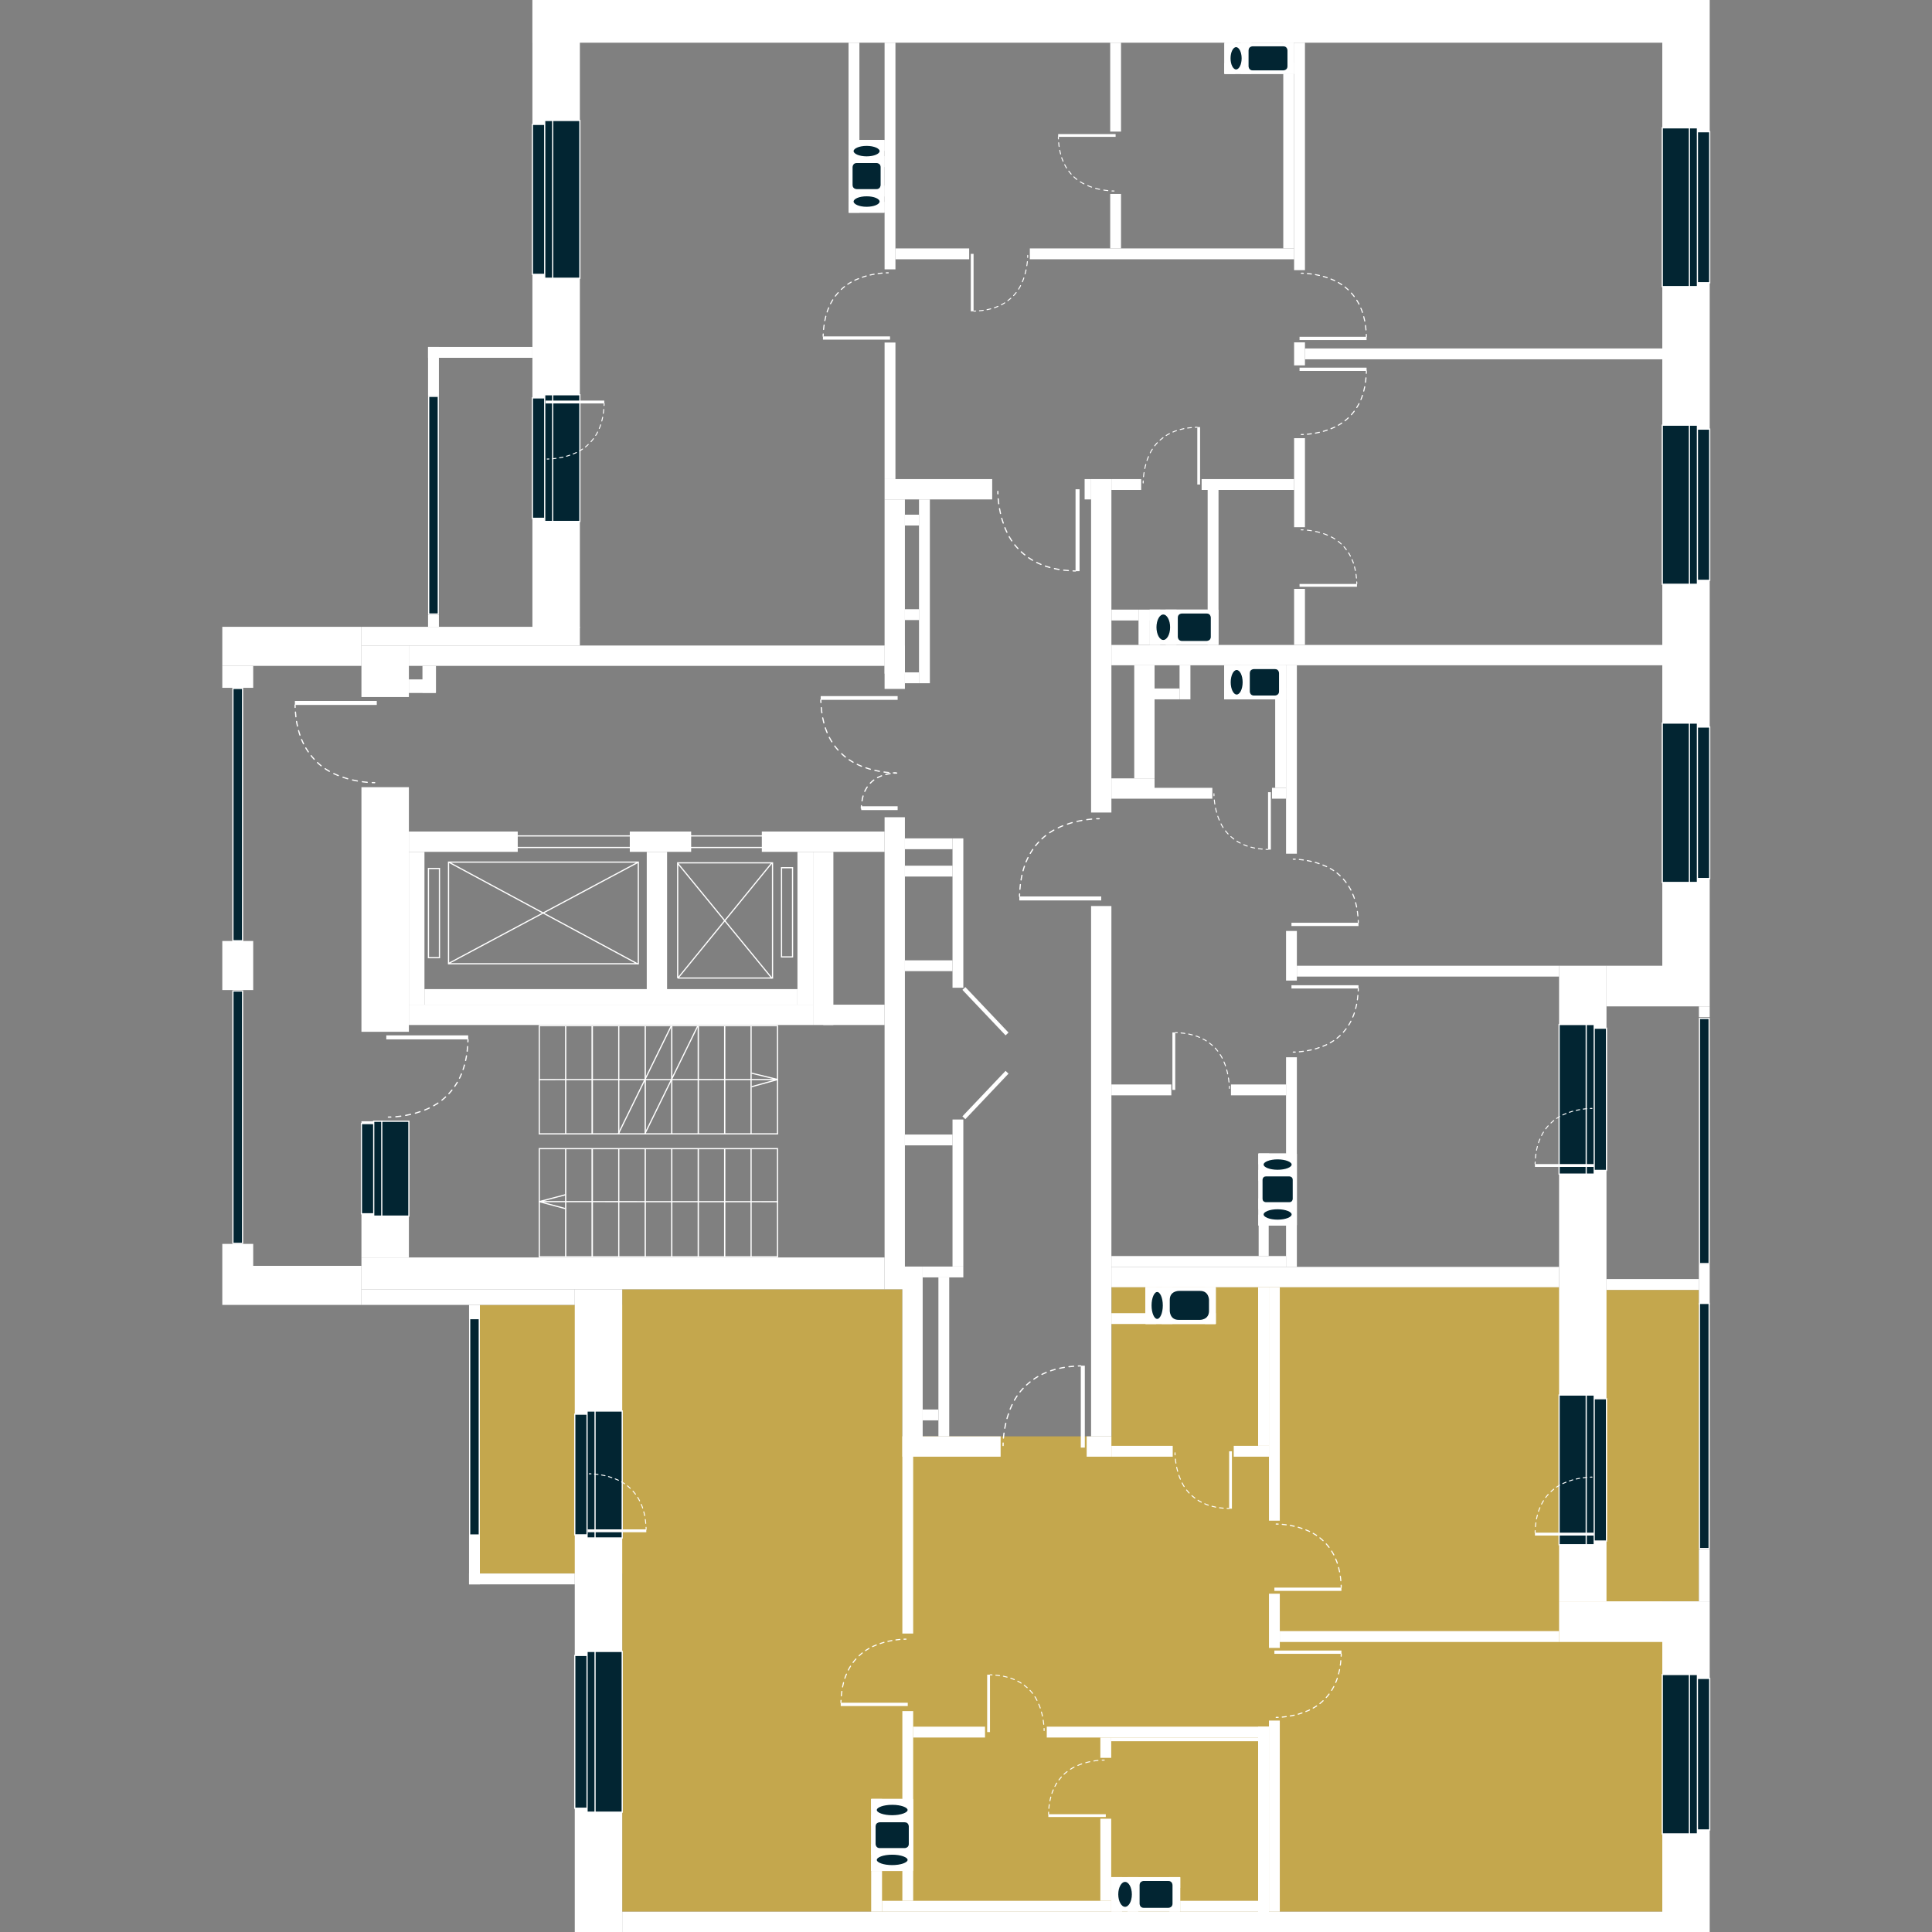 <?xml version="1.0" encoding="utf-8"?>
<!-- Generator: Adobe Illustrator 19.2.1, SVG Export Plug-In . SVG Version: 6.00 Build 0)  -->
<svg xmlns="http://www.w3.org/2000/svg" xmlns:xlink="http://www.w3.org/1999/xlink" version="1.1" id="svgFloor" x="0px" y="0px" width="500px" height="500px" viewBox="0 0 500 500" style="enable-background:new 0 0 500 500;" xml:space="preserve">
<rect x="0" y="0" width="500" height="500" fill="#808080" stroke="none"/>
<style type="text/css">
	.st0{fill:none;}
	.st1{fill:#FFFFFF;}
	.st2{fill:none;stroke:#FFFFFF;stroke-width:0.309;stroke-linecap:round;stroke-linejoin:round;}
	.st3{fill:#022532;}
	.st4{fill:none;stroke:#FFFFFF;stroke-width:0.309;stroke-miterlimit:10;}
	.st5{fill:none;stroke:#FFFFFF;stroke-width:0.243;stroke-linecap:round;stroke-linejoin:round;stroke-dasharray:0.919,0.919;}
	.st6{fill:none;stroke:#FFFFFF;stroke-width:0.243;stroke-linecap:round;stroke-linejoin:round;stroke-dasharray:1.015,1.015;}
	.st7{fill:none;stroke:#FFFFFF;stroke-width:0.243;stroke-linecap:round;stroke-linejoin:round;}
	.st8{fill:none;stroke:#FFFFFF;stroke-width:0.309;stroke-linecap:round;stroke-linejoin:round;stroke-dasharray:1.208,1.208;}
	.st9{fill:none;stroke:#FFFFFF;stroke-width:0.309;stroke-linecap:round;stroke-linejoin:round;stroke-dasharray:1.335,1.335;}
	.st10{fill:none;stroke:#FFFFFF;stroke-width:0.309;stroke-linecap:round;stroke-linejoin:round;stroke-dasharray:1.145,1.145;}
	.st11{fill:none;stroke:#FFFFFF;stroke-width:0.309;stroke-linecap:round;stroke-linejoin:round;stroke-dasharray:1.283,1.283;}
	.st12{fill:none;stroke:#FFFFFF;stroke-width:0.309;stroke-linecap:round;stroke-linejoin:round;stroke-dasharray:1.285,1.285;}
	.st13{fill:none;stroke:#FFFFFF;stroke-width:0.309;stroke-linecap:round;stroke-linejoin:round;stroke-dasharray:1.217,1.217;}
	.st14{fill:none;stroke:#FFFFFF;stroke-width:0.278;stroke-linecap:round;stroke-linejoin:round;stroke-dasharray:1.05,1.05;}
	.st15{fill:none;stroke:#FFFFFF;stroke-width:0.278;stroke-linecap:round;stroke-linejoin:round;stroke-dasharray:1.16,1.16;}
	.st16{fill:none;stroke:#FFFFFF;stroke-width:0.278;stroke-linecap:round;stroke-linejoin:round;}
	.st17{fill:none;stroke:#FFFFFF;stroke-width:0.247;stroke-linecap:round;stroke-linejoin:round;stroke-dasharray:1.078,1.078;}
	.st18{fill:none;stroke:#FFFFFF;stroke-width:0.247;stroke-linecap:round;stroke-linejoin:round;stroke-dasharray:0.989,0.989;}
	.st19{fill:none;stroke:#FFFFFF;stroke-width:0.247;stroke-linecap:round;stroke-linejoin:round;}
	.st20{fill:none;stroke:#FFFFFF;stroke-width:0.309;}
	.st21{fill:none;stroke:#FFFFFF;stroke-width:0.309;stroke-miterlimit:22.926;}
	.st22{fill:none;stroke:#FFFFFF;stroke-width:0.309;stroke-linecap:round;stroke-linejoin:round;stroke-miterlimit:10;}
</style>
<g id="flats">
	<polygon class="st0" points="430.2,166.91 430.2,11.05 297.69,11.05 287.63,11.05 150.07,11.05 150.07,92.6 113.59,92.6    113.59,162.22 150.07,162.22 150.07,167.06 228.93,167.06 228.93,129.25 287.63,129.25 287.63,166.91 430.2,166.91  "/>
	<polygon class="st0" points="439.67,331.02 439.67,260.45 430.2,260.45 430.2,206.7 430.2,206.7 430.2,172.17 298.8,172.17    298.8,206.7 282.37,206.7 282.37,260.45 287.67,260.45 287.67,327.87 415.76,327.87 415.76,331.02 439.67,331.02  "/>
	<polygon class="st0" points="439.67,414.42 439.67,333.83 403.49,333.83 403.49,333.04 287.67,333.04 287.67,371.73 233.53,371.73    233.53,333.67 161.03,333.67 161.03,337.71 124.2,337.71 124.2,407.22 161.03,407.22 161.03,494.74 218.78,494.74 233.53,494.74    287.67,494.74 297.63,494.74 389.44,494.74 403.49,494.74 430.2,494.74 430.2,414.42 439.67,414.42  " style="fill: #F1C22C; opacity: .6;"/>
</g>
<g id="levels">
	<polygon class="st1" points="335.63,253.77 335.63,240.93 332.83,240.93 332.83,253.77 335.63,253.77  "/>
	<polygon class="st1" points="403.49,414.42 430.2,414.42 430.2,424.94 403.49,424.94 403.49,414.42  "/>
	<polygon class="st1" points="240.65,129.25 240.65,176.82 237.84,176.82 237.84,129.25 240.65,129.25  "/>
	<polygon class="st1" points="161.03,333.67 161.03,500 148.75,500 148.75,333.67 161.03,333.67  "/>
	<polygon class="st1" points="150.07,0 150.07,162.48 137.79,162.48 137.79,0 150.07,0  "/>
	<polygon class="st1" points="234.19,333.67 234.19,211.5 228.93,211.5 228.93,333.67 234.19,333.67  "/>
	<polygon class="st1" points="249.31,216.97 249.31,255.63 246.51,255.63 246.51,216.97 249.31,216.97  "/>
	<polygon class="st1" points="249.31,289.73 249.31,327.78 246.51,327.78 246.51,289.73 249.31,289.73  "/>
	<polygon class="st1" points="234.19,296.42 246.51,296.42 246.51,293.62 234.19,293.62 234.19,296.42  "/>
	<polygon class="st1" points="234.19,251.33 246.51,251.33 246.51,248.53 234.19,248.53 234.19,251.33  "/>
	<polygon class="st1" points="234.19,219.77 246.51,219.77 246.51,216.97 234.19,216.97 234.19,219.77  "/>
	<polygon class="st1" points="234.19,226.85 246.51,226.85 246.51,224.04 234.19,224.04 234.19,226.85  "/>
	<polygon class="st1" points="234.19,178.29 234.19,129.25 228.93,129.25 228.93,178.29 234.19,178.29  "/>
	<polygon class="st1" points="233.53,371.73 258.96,371.73 258.96,376.99 233.53,376.99 233.53,371.73  "/>
	<polygon class="st1" points="281.23,371.73 287.63,371.73 287.63,376.99 281.23,376.99 281.23,371.73  "/>
	<polygon class="st1" points="238.79,327.78 238.79,376.04 233.53,376.04 233.53,327.78 238.79,327.78  "/>
	<polygon class="st1" points="233.53,376.04 233.53,422.76 236.33,422.76 236.33,376.04 233.53,376.04  "/>
	<polygon class="st1" points="249.31,327.78 238.79,327.78 238.79,330.59 249.31,330.59 249.31,327.78  "/>
	<polygon class="st1" points="242.83,364.78 238.79,364.78 238.79,367.59 242.83,367.59 242.83,364.78  "/>
	<polygon class="st1" points="245.66,371.73 245.66,330.59 242.86,330.59 242.86,371.73 245.66,371.73  "/>
	<polygon class="st1" points="442.47,500 442.47,414.42 430.2,414.42 430.2,500 442.47,500  "/>
	<polygon class="st1" points="161.03,494.74 430.2,494.74 430.2,500 161.03,500 161.03,494.74  "/>
	<polygon class="st1" points="442.47,0 442.47,260.45 430.2,260.45 430.2,0 442.47,0  "/>
	<polygon class="st1" points="415.76,249.93 415.76,414.42 403.49,414.42 403.49,249.93 415.76,249.93  "/>
	<polygon class="st1" points="137.79,0 430.2,0 430.2,11.05 137.79,11.05 137.79,0  "/>
	<polygon class="st1" points="415.76,249.93 430.2,249.93 430.2,260.45 415.76,260.45 415.76,249.93  "/>
	<polygon class="st1" points="442.47,414.42 442.47,400.95 439.67,400.95 439.67,414.42 442.47,414.42  "/>
	<polygon class="st1" points="287.63,327.87 403.49,327.87 403.49,333.13 287.63,333.13 287.63,327.87  "/>
	<polygon class="st1" points="236.33,442.83 236.33,491.93 233.53,491.93 233.53,442.83 236.33,442.83  "/>
	<polygon class="st1" points="328.41,500 328.41,446.86 325.6,446.86 325.6,500 328.41,500  "/>
	<polygon class="st1" points="287.58,449.67 287.58,454.93 284.77,454.93 284.77,449.67 287.58,449.67  "/>
	<polygon class="st1" points="287.58,470.68 287.58,491.93 284.77,491.93 284.77,470.68 287.58,470.68  "/>
	<polygon class="st1" points="287.58,491.93 228.27,491.93 228.27,494.74 287.58,494.74 287.58,491.93  "/>
	<polygon class="st1" points="325.6,491.93 305.43,491.93 305.43,494.74 325.6,494.74 325.6,491.93  "/>
	<polygon class="st1" points="331.21,445.28 331.21,494.74 328.41,494.74 328.41,445.28 331.21,445.28  "/>
	<polygon class="st1" points="328.41,333.13 328.41,374.18 325.6,374.18 325.6,333.13 328.41,333.13  "/>
	<polygon class="st1" points="331.21,333.13 331.21,393.55 328.41,393.55 328.41,333.13 331.21,333.13  "/>
	<polygon class="st1" points="337.72,166.89 337.72,152.4 334.91,152.4 334.91,166.89 337.72,166.89  "/>
	<polygon class="st1" points="312.54,126.8 312.54,166.89 315.35,166.89 315.35,126.8 312.54,126.8  "/>
	<polygon class="st1" points="337.72,90.18 430.2,90.18 430.2,92.99 337.72,92.99 337.72,90.18  "/>
	<polygon class="st1" points="415.76,331.02 439.67,331.02 439.67,333.83 415.76,333.83 415.76,331.02  "/>
	<polygon class="st1" points="337.72,88.6 337.72,94.56 334.91,94.56 334.91,88.6 337.72,88.6  "/>
	<polygon class="st1" points="231.74,123.99 231.74,88.65 228.93,88.65 228.93,123.99 231.74,123.99  "/>
	<polygon class="st1" points="237.84,136 234.19,136 234.19,133.2 237.84,133.2 237.84,136  "/>
	<polygon class="st1" points="237.84,160.47 234.19,160.47 234.19,157.66 237.84,157.66 237.84,160.47  "/>
	<polygon class="st1" points="237.84,176.82 234.19,176.82 234.19,174.01 237.84,174.01 237.84,176.82  "/>
	<polygon class="st1" points="266.52,64.29 334.91,64.29 334.91,67.1 266.52,67.1 266.52,64.29  "/>
	<polygon class="st1" points="231.74,64.29 250.82,64.29 250.82,67.1 231.74,67.1 231.74,64.29  "/>
	<polygon class="st1" points="334.91,64.29 334.91,19.12 332.11,19.12 332.11,64.29 334.91,64.29  "/>
	<polygon class="st1" points="337.72,11.05 337.72,69.91 334.91,69.91 334.91,11.05 337.72,11.05  "/>
	<polygon class="st1" points="231.74,11.05 231.74,69.71 228.93,69.71 228.93,11.05 231.74,11.05  "/>
	<polygon class="st1" points="290.12,11.05 290.12,34.06 287.32,34.06 287.32,11.05 290.12,11.05  "/>
	<polygon class="st1" points="290.12,50.19 290.12,64.29 287.32,64.29 287.32,50.19 290.12,50.19  "/>
	<polygon class="st1" points="337.72,113.4 337.72,136.44 334.91,136.44 334.91,113.4 337.72,113.4  "/>
	<polygon class="st1" points="332.83,273.62 332.83,327.87 335.63,327.87 335.63,273.62 332.83,273.62  "/>
	<polygon class="st1" points="335.63,249.93 403.49,249.93 403.49,252.74 335.63,252.74 335.63,249.93  "/>
	<polygon class="st1" points="310.98,123.99 334.91,123.99 334.91,126.8 310.98,126.8 310.98,123.99  "/>
	<polygon class="st1" points="287.63,123.99 295.33,123.99 295.33,126.8 287.63,126.8 287.63,123.99  "/>
	<polygon class="st1" points="298.8,203.89 313.75,203.89 313.75,206.7 298.8,206.7 298.8,203.89  "/>
	<polygon class="st1" points="329.19,206.7 332.83,206.7 332.83,203.89 329.19,203.89 329.19,206.7  "/>
	<polygon class="st1" points="303.14,280.66 287.63,280.66 287.63,283.47 303.14,283.47 303.14,280.66  "/>
	<polygon class="st1" points="318.57,280.66 332.83,280.66 332.83,283.47 318.57,283.47 318.57,280.66  "/>
	<polygon class="st1" points="331.21,412.45 331.21,426.48 328.41,426.48 328.41,412.45 331.21,412.45  "/>
	<polygon class="st1" points="287.63,376.99 303.5,376.99 303.5,374.18 287.63,374.18 287.63,376.99  "/>
	<polygon class="st1" points="319.29,376.99 328.41,376.99 328.41,374.18 319.29,374.18 319.29,376.99  "/>
	<polygon class="st1" points="403.49,424.94 331.21,424.94 331.21,422.13 403.49,422.13 403.49,424.94  "/>
	<polygon class="st1" points="328.41,449.67 270.9,449.67 270.9,446.86 328.41,446.86 328.41,449.67  "/>
	<polygon class="st1" points="328.41,450.63 287.58,450.63 287.58,449.67 328.41,449.67 328.41,450.63  "/>
	<polygon class="st1" points="236.33,449.67 254.92,449.67 254.92,446.86 236.33,446.86 236.33,449.67  "/>
	<polygon class="st1" points="121.39,407.22 148.75,407.22 148.75,410.03 121.39,410.03 121.39,407.22  "/>
	<polygon class="st1" points="110.78,92.6 137.79,92.6 137.79,89.79 110.78,89.79 110.78,92.6  "/>
	<polygon class="st1" points="124.2,410.03 124.2,397.4 121.39,397.4 121.39,410.03 124.2,410.03  "/>
	<polygon class="st1" points="124.2,337.71 124.2,341.28 121.39,341.28 121.39,337.71 124.2,337.71  "/>
	<polygon class="st1" points="113.59,102.42 113.59,89.79 110.78,89.79 110.78,102.42 113.59,102.42  "/>
	<polygon class="st1" points="113.59,162.22 113.59,159.07 110.78,159.07 110.78,162.22 113.59,162.22  "/>
	<polygon class="st1" points="430.2,166.91 287.63,166.91 287.63,172.17 430.2,172.17 430.2,166.91  "/>
	<polygon class="st1" points="280.7,123.99 282.37,123.99 282.37,129.25 280.7,129.25 280.7,123.99  "/>
	<polygon class="st1" points="287.63,201.44 298.8,201.44 298.8,206.7 287.63,206.7 287.63,201.44  "/>
	<polygon class="st1" points="298.8,172.17 298.8,201.44 293.54,201.44 293.54,172.17 298.8,172.17  "/>
	<polygon class="st1" points="228.93,123.99 256.78,123.99 256.78,129.25 228.93,129.25 228.93,123.99  "/>
	<polygon class="st1" points="287.63,371.73 287.63,234.48 282.37,234.48 282.37,371.73 287.63,371.73  "/>
	<polygon class="st1" points="287.63,123.99 287.63,210.28 282.37,210.28 282.37,123.99 287.63,123.99  "/>
	<polygon class="st1" points="297.46,157.77 297.46,166.89 294.65,166.89 294.65,157.77 297.46,157.77  "/>
	<polygon class="st1" points="219.6,36.22 219.6,11.05 222.41,11.05 222.41,36.22 219.6,36.22  "/>
	<polygon class="st1" points="294.65,160.58 287.65,160.58 287.65,157.77 294.65,157.77 294.65,160.58  "/>
	<polygon class="st1" points="308.08,180.99 308.08,172.17 305.27,172.17 305.27,180.99 308.08,180.99  "/>
	<polygon class="st1" points="305.27,178.18 298.8,178.18 298.8,180.99 305.27,180.99 305.27,178.18  "/>
	<polygon class="st1" points="332.83,172.17 332.83,220.94 335.63,220.94 335.63,172.17 332.83,172.17  "/>
	<polygon class="st1" points="330.02,180.99 330.02,203.89 332.83,203.89 332.83,180.99 330.02,180.99  "/>
	<polygon class="st1" points="228.27,484.21 228.27,494.74 225.46,494.74 225.46,484.21 228.27,484.21  "/>
	<polygon class="st1" points="296.42,339.85 287.63,339.85 287.63,342.65 296.42,342.65 296.42,339.85  "/>
	<polygon class="st1" points="328.34,325.06 328.34,317.17 325.74,317.17 325.74,325.06 328.34,325.06  "/>
	<polygon class="st1" points="287.63,325.06 332.83,325.06 332.83,327.87 287.63,327.87 287.63,325.06  "/>
	<polygon class="st1" points="442.47,260.45 442.47,263.24 439.67,263.24 439.67,260.45 442.47,260.45  "/>
	<polygon class="st1" points="442.47,327.17 442.47,337.69 439.67,337.69 439.67,327.17 442.47,327.17  "/>
	<polygon class="st1" points="105.82,203.72 105.82,267.03 93.54,267.03 93.54,203.72 105.82,203.72  "/>
	<polygon class="st1" points="105.82,167.06 105.82,180.39 93.54,180.39 93.54,167.06 105.82,167.06  "/>
	<polygon class="st1" points="105.82,290.18 105.82,325.43 93.54,325.43 93.54,290.18 105.82,290.18  "/>
	<polygon class="st1" points="105.82,215.2 133.99,215.2 133.99,220.46 105.82,220.46 105.82,215.2  "/>
	<polygon class="st1" points="162.99,215.2 178.87,215.2 178.87,220.46 162.99,220.46 162.99,215.2  "/>
	<polygon class="st1" points="197.16,215.2 228.93,215.2 228.93,220.46 197.16,220.46 197.16,215.2  "/>
	<polygon class="st1" points="148.75,337.71 93.54,337.71 93.54,333.67 148.75,333.67 148.75,337.71  "/>
	<polygon class="st1" points="105.82,167.06 228.93,167.06 228.93,172.33 105.82,172.33 105.82,167.06  "/>
	<polygon class="st1" points="213.05,260.01 228.93,260.01 228.93,265.27 213.05,265.27 213.05,260.01  "/>
	<polygon class="st1" points="105.82,260.01 210.42,260.01 210.42,265.27 105.82,265.27 105.82,260.01  "/>
	<polygon class="st1" points="93.54,325.43 228.93,325.43 228.93,333.67 93.54,333.67 93.54,325.43  "/>
	<polygon class="st1" points="215.68,220.46 215.68,265.27 210.42,265.27 210.42,220.46 215.68,220.46  "/>
	<polygon class="st1" points="234.19,167.06 234.19,174.34 228.93,174.34 228.93,167.06 234.19,167.06  "/>
	<polygon class="st1" points="167.38,260.01 167.38,220.46 172.64,220.46 172.64,260.01 167.38,260.01  "/>
	<polygon class="st1" points="206.38,260.01 109.85,260.01 109.85,255.98 206.38,255.98 206.38,260.01  "/>
	<polygon class="st1" points="150.07,167.06 93.54,167.06 93.54,162.22 150.07,162.22 150.07,167.06  "/>
	<polygon class="st1" points="93.54,172.33 57.53,172.33 57.53,162.22 93.54,162.22 93.54,172.33  "/>
	<polygon class="st1" points="93.54,337.71 57.53,337.71 57.53,327.6 93.54,327.6 93.54,337.71  "/>
	<polygon class="st1" points="109.85,220.46 109.85,260.01 105.82,260.01 105.82,220.46 109.85,220.46  "/>
	<polygon class="st1" points="210.42,220.46 210.42,260.01 206.38,260.01 206.38,220.46 210.42,220.46  "/>
	<polygon class="st1" points="65.53,321.92 65.53,327.6 57.53,327.6 57.53,321.92 65.53,321.92  "/>
	<polygon class="st1" points="65.53,172.33 65.53,178.01 57.53,178.01 57.53,172.33 65.53,172.33  "/>
	<polygon class="st1" points="65.53,243.53 65.53,256.23 57.53,256.23 57.53,243.53 65.53,243.53  "/>
	<polygon class="st1" points="112.83,172.33 112.83,179.28 109.33,179.28 109.33,172.33 112.83,172.33  "/>
	<polygon class="st1" points="105.82,175.83 112.77,175.83 112.77,179.34 105.82,179.34 105.82,175.83  "/>
	<polygon class="st1" points="249.07,256.18 249.83,255.45 261,267.23 260.24,267.95 249.07,256.18  "/>
	<polygon class="st1" points="249.07,288.91 249.83,289.64 261,277.86 260.24,277.14 249.07,288.91  "/>
	<polygon class="st1" points="219.62,39.02 228.93,39.02 228.93,36.22 219.62,36.22 219.62,39.02  "/>
	<polygon class="st1" points="219.62,55.05 228.93,55.05 228.93,52.25 219.62,52.25 219.62,55.05  "/>
	<polygon class="st1" points="222.43,55.05 222.43,36.22 219.62,36.22 219.62,55.05 222.43,55.05  "/>
	<polygon class="st1" points="219.62,50.84 228.93,50.84 228.93,48.04 219.62,48.04 219.62,50.84  "/>
	<polygon class="st1" points="219.62,43.23 228.93,43.23 228.93,40.42 219.62,40.42 219.62,43.23  "/>
	<polygon class="st1" points="319.67,19.12 319.67,11.05 316.87,11.05 316.87,19.12 319.67,19.12  "/>
	<polygon class="st1" points="323.88,19.12 323.88,11.05 321.08,11.05 321.08,19.12 323.88,19.12  "/>
	<polygon class="st1" points="334.91,16.31 316.87,16.31 316.87,19.12 334.91,19.12 334.91,16.31  "/>
	<polygon class="st1" points="334.91,19.12 334.91,11.05 332.11,11.05 332.11,19.12 334.91,19.12  "/>
	<polygon class="st1" points="300.26,157.77 300.26,166.89 297.46,166.89 297.46,157.77 300.26,157.77  "/>
	<polygon class="st1" points="304.47,157.77 304.47,166.89 301.67,166.89 301.67,157.77 304.47,157.77  "/>
	<polygon class="st1" points="312.54,160.58 297.46,160.58 297.46,157.77 312.54,157.77 312.54,160.58  "/>
	<polygon class="st1" points="319.64,180.94 319.64,172.17 316.83,172.17 316.83,180.94 319.64,180.94  "/>
	<polygon class="st1" points="323.85,180.94 323.85,172.17 321.04,172.17 321.04,180.94 323.85,180.94  "/>
	<polygon class="st1" points="332.83,178.18 316.83,178.18 316.83,180.99 332.83,180.99 332.83,178.18  "/>
	<polygon class="st1" points="332.83,180.94 332.83,172.17 330.02,172.17 330.02,180.94 332.83,180.94  "/>
	<polygon class="st1" points="325.67,301.33 332.83,301.33 332.83,298.53 325.67,298.53 325.67,301.33  "/>
	<polygon class="st1" points="325.67,317.17 332.83,317.17 332.83,314.36 325.67,314.36 325.67,317.17  "/>
	<polygon class="st1" points="328.48,317.17 328.48,298.53 325.67,298.53 325.67,317.17 328.48,317.17  "/>
	<polygon class="st1" points="325.67,312.96 332.83,312.96 332.83,310.15 325.67,310.15 325.67,312.96  "/>
	<polygon class="st1" points="325.67,305.54 332.83,305.54 332.83,302.74 325.67,302.74 325.67,305.54  "/>
	<polygon class="st1" points="299.22,342.65 299.22,333.13 296.42,333.13 296.42,342.65 299.22,342.65  "/>
	<polygon class="st1" points="303.43,342.65 303.43,333.13 300.63,333.13 300.63,342.65 303.43,342.65  "/>
	<polygon class="st1" points="314.64,339.85 296.42,339.85 296.42,342.65 314.64,342.65 314.64,339.85  "/>
	<polygon class="st1" points="314.64,342.65 314.64,333.13 311.83,333.13 311.83,342.65 314.64,342.65  "/>
	<polygon class="st1" points="290.39,485.79 290.39,494.74 287.58,494.74 287.58,485.79 290.39,485.79  "/>
	<polygon class="st1" points="294.59,485.79 294.59,494.74 291.79,494.74 291.79,485.79 294.59,485.79  "/>
	<polygon class="st1" points="305.43,488.6 287.58,488.6 287.58,485.79 305.43,485.79 305.43,488.6  "/>
	<polygon class="st1" points="305.43,485.79 305.43,494.74 302.63,494.74 302.63,485.79 305.43,485.79  "/>
	<polygon class="st1" points="225.46,481.41 233.53,481.41 233.53,484.21 225.46,484.21 225.46,481.41  "/>
	<polygon class="st1" points="225.46,465.56 233.53,465.56 233.53,468.36 225.46,468.36 225.46,465.56  "/>
	<polygon class="st1" points="228.27,465.56 228.27,484.21 225.46,484.21 225.46,465.56 228.27,465.56  "/>
	<polygon class="st1" points="225.46,469.76 233.53,469.76 233.53,472.57 225.46,472.57 225.46,469.76  "/>
	<polygon class="st1" points="225.46,477.2 233.53,477.2 233.53,480 225.46,480 225.46,477.2  "/>
	<polygon class="st1" points="228.78,54.9 228.78,36.37 219.78,36.37 219.78,54.9 228.78,54.9  "/>
	<polygon class="st2" points="228.78,54.9 228.78,36.37 219.78,36.37 219.78,54.9 228.78,54.9  "/>
	<path class="st3" d="M220.49,43.28c0,0,0-1.24,1.24-1.24h5.09c0,0,1.24,0,1.24,1.24v4.58c0,0,0,1.24-1.24,1.24h-5.09   c0,0-1.24,0-1.24-1.24V43.28L220.49,43.28z"/>
	<path class="st2" d="M220.49,43.28c0,0,0-1.24,1.24-1.24h5.09c0,0,1.24,0,1.24,1.24v4.58c0,0,0,1.24-1.24,1.24h-5.09   c0,0-1.24,0-1.24-1.24V43.28L220.49,43.28z"/>
	<path class="st3" d="M227.8,39.11c0,0.84-1.58,1.51-3.52,1.51c-1.94,0-3.52-0.68-3.52-1.51s1.58-1.51,3.52-1.51   C226.22,37.6,227.8,38.28,227.8,39.11L227.8,39.11z"/>
	<path class="st2" d="M227.8,39.11c0,0.84-1.58,1.51-3.52,1.51c-1.94,0-3.52-0.68-3.52-1.51s1.58-1.51,3.52-1.51   C226.22,37.6,227.8,38.28,227.8,39.11L227.8,39.11z"/>
	<path class="st3" d="M227.8,52.16c0,0.84-1.58,1.51-3.52,1.51c-1.94,0-3.52-0.68-3.52-1.51c0-0.84,1.58-1.51,3.52-1.51   C226.22,50.64,227.8,51.32,227.8,52.16L227.8,52.16z"/>
	<path class="st2" d="M227.8,52.16c0,0.84-1.58,1.51-3.52,1.51c-1.94,0-3.52-0.68-3.52-1.51c0-0.84,1.58-1.51,3.52-1.51   C226.22,50.64,227.8,51.32,227.8,52.16L227.8,52.16z"/>
	<polygon class="st1" points="334.76,18.98 317.02,18.98 317.02,11.2 334.76,11.2 334.76,18.98  "/>
	<polygon class="st2" points="334.76,18.98 317.02,18.98 317.02,11.2 334.76,11.2 334.76,18.98  "/>
	<path class="st3" d="M324.21,11.83c0,0-1.24,0-1.24,1.24v4.06c0,0,0,1.24,1.24,1.24h7.9c0,0,1.24,0,1.24-1.24v-4.06   c0,0,0-1.24-1.24-1.24H324.21L324.21,11.83z"/>
	<path class="st2" d="M324.21,11.83c0,0-1.24,0-1.24,1.24v4.06c0,0,0,1.24,1.24,1.24h7.9c0,0,1.24,0,1.24-1.24v-4.06   c0,0,0-1.24-1.24-1.24H324.21L324.21,11.83z"/>
	<path class="st3" d="M319.9,18.13c0.88,0,1.59-1.36,1.59-3.04c0-1.68-0.71-3.04-1.59-3.04c-0.88,0-1.59,1.36-1.59,3.04   C318.31,16.77,319.02,18.13,319.9,18.13L319.9,18.13z"/>
	<path class="st2" d="M319.9,18.13c0.88,0,1.59-1.36,1.59-3.04c0-1.68-0.71-3.04-1.59-3.04c-0.88,0-1.59,1.36-1.59,3.04   C318.31,16.77,319.02,18.13,319.9,18.13L319.9,18.13z"/>
	<polygon class="st1" points="315.19,166.73 297.61,166.73 297.61,157.92 315.19,157.92 315.19,166.73  "/>
	<polygon class="st2" points="315.19,166.73 297.61,166.73 297.61,157.92 315.19,157.92 315.19,166.73  "/>
	<path class="st3" d="M305.9,158.62c0,0-1.24,0-1.24,1.24v4.93c0,0,0,1.24,1.24,1.24h6.37c0,0,1.24,0,1.24-1.24v-4.93   c0,0,0-1.24-1.24-1.24H305.9L305.9,158.62z"/>
	<path class="st2" d="M305.9,158.62c0,0-1.24,0-1.24,1.24v4.93c0,0,0,1.24,1.24,1.24h6.37c0,0,1.24,0,1.24-1.24v-4.93   c0,0,0-1.24-1.24-1.24H305.9L305.9,158.62z"/>
	<path class="st3" d="M301.06,165.78c1.06,0,1.92-1.54,1.92-3.45c0-1.9-0.86-3.45-1.92-3.45c-1.06,0-1.92,1.54-1.92,3.45   C299.14,164.23,300,165.78,301.06,165.78L301.06,165.78z"/>
	<path class="st2" d="M301.06,165.78c1.06,0,1.92-1.54,1.92-3.45c0-1.9-0.86-3.45-1.92-3.45c-1.06,0-1.92,1.54-1.92,3.45   C299.14,164.23,300,165.78,301.06,165.78L301.06,165.78z"/>
	<polygon class="st1" points="332.67,180.83 316.99,180.83 316.99,172.32 332.67,172.32 332.67,180.83  "/>
	<polygon class="st2" points="332.67,180.83 316.99,180.83 316.99,172.32 332.67,172.32 332.67,180.83  "/>
	<path class="st3" d="M324.53,173c0,0-1.24,0-1.24,1.24v4.68c0,0,0,1.24,1.24,1.24h5.4c0,0,1.24,0,1.24-1.24v-4.68   c0,0,0-1.24-1.24-1.24H324.53L324.53,173z"/>
	<path class="st2" d="M324.53,173c0,0-1.24,0-1.24,1.24v4.68c0,0,0,1.24,1.24,1.24h5.4c0,0,1.24,0,1.24-1.24v-4.68   c0,0,0-1.24-1.24-1.24H324.53L324.53,173z"/>
	<path class="st3" d="M320.05,179.9c0.94,0,1.7-1.49,1.7-3.33c0-1.84-0.76-3.33-1.7-3.33c-0.94,0-1.7,1.49-1.7,3.33   C318.35,178.41,319.11,179.9,320.05,179.9L320.05,179.9z"/>
	<path class="st2" d="M320.05,179.9c0.94,0,1.7-1.49,1.7-3.33c0-1.84-0.76-3.33-1.7-3.33c-0.94,0-1.7,1.49-1.7,3.33   C318.35,178.41,319.11,179.9,320.05,179.9L320.05,179.9z"/>
	<polygon class="st1" points="335.48,317.01 335.48,298.68 325.83,298.68 325.83,317.01 335.48,317.01  "/>
	<polygon class="st2" points="335.48,317.01 335.48,298.68 325.83,298.68 325.83,317.01 335.48,317.01  "/>
	<path class="st3" d="M326.59,305.35c0,0,0-1.05,1.05-1.05h6.02c0,0,1.05,0,1.05,1.05v4.88c0,0,0,1.05-1.05,1.05h-6.02   c0,0-1.05,0-1.05-1.05V305.35L326.59,305.35z"/>
	<path class="st2" d="M326.59,305.35c0,0,0-1.05,1.05-1.05h6.02c0,0,1.05,0,1.05,1.05v4.88c0,0,0,1.05-1.05,1.05h-6.02   c0,0-1.05,0-1.05-1.05V305.35L326.59,305.35z"/>
	<path class="st3" d="M334.43,301.39c0,0.83-1.69,1.5-3.78,1.5c-2.09,0-3.78-0.67-3.78-1.5s1.69-1.5,3.78-1.5   C332.74,299.9,334.43,300.57,334.43,301.39L334.43,301.39z"/>
	<path class="st2" d="M334.43,301.39c0,0.83-1.69,1.5-3.78,1.5c-2.09,0-3.78-0.67-3.78-1.5s1.69-1.5,3.78-1.5   C332.74,299.9,334.43,300.57,334.43,301.39L334.43,301.39z"/>
	<path class="st3" d="M334.43,314.3c0,0.83-1.69,1.5-3.78,1.5c-2.09,0-3.78-0.67-3.78-1.5c0-0.83,1.69-1.5,3.78-1.5   C332.74,312.81,334.43,313.47,334.43,314.3L334.43,314.3z"/>
	<path class="st2" d="M334.43,314.3c0,0.83-1.69,1.5-3.78,1.5c-2.09,0-3.78-0.67-3.78-1.5c0-0.83,1.69-1.5,3.78-1.5   C332.74,312.81,334.43,313.47,334.43,314.3L334.43,314.3z"/>
	<polygon class="st1" points="314.49,342.5 296.57,342.5 296.57,333.2 314.49,333.2 314.49,342.5  "/>
	<polygon class="st2" points="314.49,342.5 296.57,342.5 296.57,333.2 314.49,333.2 314.49,342.5  "/>
	<path class="st3" d="M305.05,333.93c0,0-2.47,0-2.47,2.47v2.87c0,0,0,2.47,2.47,2.47h5.52c0,0,2.47,0,2.47-2.47v-2.87   c0,0,0-2.47-2.47-2.47H305.05L305.05,333.93z"/>
	<path class="st2" d="M305.05,333.93c0,0-2.47,0-2.47,2.47v2.87c0,0,0,2.47,2.47,2.47h5.52c0,0,2.47,0,2.47-2.47v-2.87   c0,0,0-2.47-2.47-2.47H305.05L305.05,333.93z"/>
	<path class="st3" d="M299.48,341.49c0.89,0,1.61-1.63,1.61-3.64c0-2.01-0.72-3.64-1.61-3.64s-1.61,1.63-1.61,3.64   C297.87,339.86,298.59,341.49,299.48,341.49L299.48,341.49z"/>
	<path class="st2" d="M299.48,341.49c0.89,0,1.61-1.63,1.61-3.64c0-2.01-0.72-3.64-1.61-3.64s-1.61,1.63-1.61,3.64   C297.87,339.86,298.59,341.49,299.48,341.49L299.48,341.49z"/>
	<polygon class="st1" points="305.28,494.58 287.73,494.58 287.73,485.95 305.28,485.95 305.28,494.58  "/>
	<polygon class="st2" points="305.28,494.58 287.73,494.58 287.73,485.95 305.28,485.95 305.28,494.58  "/>
	<path class="st3" d="M296.01,486.64c0,0-1.24,0-1.24,1.24v4.78c0,0,0,1.24,1.24,1.24h6.35c0,0,1.24,0,1.24-1.24v-4.78   c0,0,0-1.24-1.24-1.24H296.01L296.01,486.64z"/>
	<path class="st2" d="M296.01,486.64c0,0-1.24,0-1.24,1.24v4.78c0,0,0,1.24,1.24,1.24h6.35c0,0,1.24,0,1.24-1.24v-4.78   c0,0,0-1.24-1.24-1.24H296.01L296.01,486.64z"/>
	<path class="st3" d="M291.17,493.64c1.06,0,1.91-1.51,1.91-3.38c0-1.86-0.86-3.38-1.91-3.38c-1.06,0-1.92,1.51-1.92,3.38   C289.26,492.13,290.11,493.64,291.17,493.64L291.17,493.64z"/>
	<path class="st2" d="M291.17,493.64c1.06,0,1.91-1.51,1.91-3.38c0-1.86-0.86-3.38-1.91-3.38c-1.06,0-1.92,1.51-1.92,3.38   C289.26,492.13,290.11,493.64,291.17,493.64L291.17,493.64z"/>
	<polygon class="st1" points="236.18,465.71 236.18,484.06 225.62,484.06 225.62,465.71 236.18,465.71  "/>
	<polygon class="st2" points="236.18,465.71 236.18,484.06 225.62,484.06 225.62,465.71 236.18,465.71  "/>
	<path class="st3" d="M226.45,477.2c0,0,0,1.24,1.24,1.24h6.42c0,0,1.24,0,1.24-1.24v-4.51c0,0,0-1.24-1.24-1.24h-6.42   c0,0-1.24,0-1.24,1.24V477.2L226.45,477.2z"/>
	<path class="st2" d="M226.45,477.2c0,0,0,1.24,1.24,1.24h6.42c0,0,1.24,0,1.24-1.24v-4.51c0,0,0-1.24-1.24-1.24h-6.42   c0,0-1.24,0-1.24,1.24V477.2L226.45,477.2z"/>
	<path class="st3" d="M235.04,481.34c0-0.83-1.85-1.5-4.14-1.5c-2.29,0-4.14,0.67-4.14,1.5c0,0.83,1.85,1.5,4.14,1.5   C233.18,482.84,235.04,482.17,235.04,481.34L235.04,481.34z"/>
	<path class="st2" d="M235.04,481.34c0-0.83-1.85-1.5-4.14-1.5c-2.29,0-4.14,0.67-4.14,1.5c0,0.83,1.85,1.5,4.14,1.5   C233.18,482.84,235.04,482.17,235.04,481.34L235.04,481.34z"/>
	<path class="st3" d="M235.04,468.43c0-0.83-1.85-1.5-4.14-1.5c-2.29,0-4.14,0.67-4.14,1.5c0,0.83,1.85,1.5,4.14,1.5   C233.18,469.92,235.04,469.25,235.04,468.43L235.04,468.43z"/>
	<path class="st2" d="M235.04,468.43c0-0.83-1.85-1.5-4.14-1.5c-2.29,0-4.14,0.67-4.14,1.5c0,0.83,1.85,1.5,4.14,1.5   C233.18,469.92,235.04,469.25,235.04,468.43L235.04,468.43z"/>
	<polygon class="st3" points="150.07,72.01 140.97,72.01 140.97,31.18 150.07,31.18 150.07,72.01  "/>
	<polygon class="st4" points="150.07,72.01 140.97,72.01 140.97,31.18 150.07,31.18 150.07,72.01  "/>
	<polygon class="st3" points="142.36,71 137.79,71 137.79,32.19 142.36,32.19 142.36,71  "/>
	<polygon class="st4" points="142.36,71 137.79,71 137.79,32.19 142.36,32.19 142.36,71  "/>
	<polygon class="st3" points="143.04,72.01 140.97,72.01 140.97,31.18 143.04,31.18 143.04,72.01  "/>
	<polygon class="st4" points="143.04,72.01 140.97,72.01 140.97,31.18 143.04,31.18 143.04,72.01  "/>
	<polygon class="st3" points="150.07,134.95 140.97,134.95 140.97,102.16 150.07,102.16 150.07,134.95  "/>
	<polygon class="st4" points="150.07,134.95 140.97,134.95 140.97,102.16 150.07,102.16 150.07,134.95  "/>
	<polygon class="st3" points="142.36,134.14 137.79,134.14 137.79,102.97 142.36,102.97 142.36,134.14  "/>
	<polygon class="st4" points="142.36,134.14 137.79,134.14 137.79,102.97 142.36,102.97 142.36,134.14  "/>
	<polygon class="st3" points="143.04,134.95 140.97,134.95 140.97,102.16 143.04,102.16 143.04,134.95  "/>
	<polygon class="st4" points="143.04,134.95 140.97,134.95 140.97,102.16 143.04,102.16 143.04,134.95  "/>
	<polygon class="st3" points="105.82,314.73 96.72,314.73 96.72,290.18 105.82,290.18 105.82,314.73  "/>
	<polygon class="st4" points="105.82,314.73 96.72,314.73 96.72,290.18 105.82,290.18 105.82,314.73  "/>
	<polygon class="st3" points="98.12,314.13 93.54,314.13 93.54,290.78 98.12,290.78 98.12,314.13  "/>
	<polygon class="st4" points="98.12,314.13 93.54,314.13 93.54,290.78 98.12,290.78 98.12,314.13  "/>
	<polygon class="st3" points="98.8,314.73 96.72,314.73 96.72,290.18 98.8,290.18 98.8,314.73  "/>
	<polygon class="st4" points="98.8,314.73 96.72,314.73 96.72,290.18 98.8,290.18 98.8,314.73  "/>
	<polygon class="st3" points="161.03,468.99 151.93,468.99 151.93,427.39 161.03,427.39 161.03,468.99  "/>
	<polygon class="st4" points="161.03,468.99 151.93,468.99 151.93,427.39 161.03,427.39 161.03,468.99  "/>
	<polygon class="st3" points="153.32,467.97 148.75,467.97 148.75,428.42 153.32,428.42 153.32,467.97  "/>
	<polygon class="st4" points="153.32,467.97 148.75,467.97 148.75,428.42 153.32,428.42 153.32,467.97  "/>
	<polygon class="st3" points="154,468.99 151.93,468.99 151.93,427.39 154,427.39 154,468.99  "/>
	<polygon class="st4" points="154,468.99 151.93,468.99 151.93,427.39 154,427.39 154,468.99  "/>
	<polygon class="st3" points="161.03,365.17 151.93,365.17 151.93,398.02 161.03,398.02 161.03,365.17  "/>
	<polygon class="st4" points="161.03,365.17 151.93,365.17 151.93,398.02 161.03,398.02 161.03,365.17  "/>
	<polygon class="st3" points="153.32,365.98 148.75,365.98 148.75,397.21 153.32,397.21 153.32,365.98  "/>
	<polygon class="st4" points="153.32,365.98 148.75,365.98 148.75,397.21 153.32,397.21 153.32,365.98  "/>
	<polygon class="st3" points="154,365.17 151.93,365.17 151.93,398.02 154,398.02 154,365.17  "/>
	<polygon class="st4" points="154,365.17 151.93,365.17 151.93,398.02 154,398.02 154,365.17  "/>
	<polygon class="st3" points="430.2,151.21 439.29,151.21 439.29,110.03 430.2,110.03 430.2,151.21  "/>
	<polygon class="st4" points="430.2,151.21 439.29,151.21 439.29,110.03 430.2,110.03 430.2,151.21  "/>
	<polygon class="st3" points="437.9,150.19 442.47,150.19 442.47,111.05 437.9,111.05 437.9,150.19  "/>
	<polygon class="st4" points="437.9,150.19 442.47,150.19 442.47,111.05 437.9,111.05 437.9,150.19  "/>
	<polygon class="st3" points="437.22,151.21 439.29,151.21 439.29,110.03 437.22,110.03 437.22,151.21  "/>
	<polygon class="st4" points="437.22,151.21 439.29,151.21 439.29,110.03 437.22,110.03 437.22,151.21  "/>
	<polygon class="st3" points="430.2,74.18 439.29,74.18 439.29,33.08 430.2,33.08 430.2,74.18  "/>
	<polygon class="st4" points="430.2,74.18 439.29,74.18 439.29,33.08 430.2,33.08 430.2,74.18  "/>
	<polygon class="st3" points="437.9,73.17 442.47,73.17 442.47,34.09 437.9,34.09 437.9,73.17  "/>
	<polygon class="st4" points="437.9,73.17 442.47,73.17 442.47,34.09 437.9,34.09 437.9,73.17  "/>
	<polygon class="st3" points="437.22,74.18 439.29,74.18 439.29,33.08 437.22,33.08 437.22,74.18  "/>
	<polygon class="st4" points="437.22,74.18 439.29,74.18 439.29,33.08 437.22,33.08 437.22,74.18  "/>
	<polygon class="st3" points="430.2,228.38 439.29,228.38 439.29,187.13 430.2,187.13 430.2,228.38  "/>
	<polygon class="st4" points="430.2,228.38 439.29,228.38 439.29,187.13 430.2,187.13 430.2,228.38  "/>
	<polygon class="st3" points="437.9,227.36 442.47,227.36 442.47,188.15 437.9,188.15 437.9,227.36  "/>
	<polygon class="st4" points="437.9,227.36 442.47,227.36 442.47,188.15 437.9,188.15 437.9,227.36  "/>
	<polygon class="st3" points="437.22,228.38 439.29,228.38 439.29,187.13 437.22,187.13 437.22,228.38  "/>
	<polygon class="st4" points="437.22,228.38 439.29,228.38 439.29,187.13 437.22,187.13 437.22,228.38  "/>
	<polygon class="st3" points="403.49,303.86 412.58,303.86 412.58,265.14 403.49,265.14 403.49,303.86  "/>
	<polygon class="st4" points="403.49,303.86 412.58,303.86 412.58,265.14 403.49,265.14 403.49,303.86  "/>
	<polygon class="st3" points="411.19,302.9 415.76,302.9 415.76,266.09 411.19,266.09 411.19,302.9  "/>
	<polygon class="st4" points="411.19,302.9 415.76,302.9 415.76,266.09 411.19,266.09 411.19,302.9  "/>
	<polygon class="st3" points="410.51,303.86 412.58,303.86 412.58,265.14 410.51,265.14 410.51,303.86  "/>
	<polygon class="st4" points="410.51,303.86 412.58,303.86 412.58,265.14 410.51,265.14 410.51,303.86  "/>
	<polygon class="st3" points="403.49,361.03 412.58,361.03 412.58,399.77 403.49,399.77 403.49,361.03  "/>
	<polygon class="st4" points="403.49,361.03 412.58,361.03 412.58,399.77 403.49,399.77 403.49,361.03  "/>
	<polygon class="st3" points="411.19,361.99 415.76,361.99 415.76,398.82 411.19,398.82 411.19,361.99  "/>
	<polygon class="st4" points="411.19,361.99 415.76,361.99 415.76,398.82 411.19,398.82 411.19,361.99  "/>
	<polygon class="st3" points="410.51,361.03 412.58,361.03 412.58,399.77 410.51,399.77 410.51,361.03  "/>
	<polygon class="st4" points="410.51,361.03 412.58,361.03 412.58,399.77 410.51,399.77 410.51,361.03  "/>
	<polygon class="st3" points="430.2,474.61 439.29,474.61 439.29,433.36 430.2,433.36 430.2,474.61  "/>
	<polygon class="st4" points="430.2,474.61 439.29,474.61 439.29,433.36 430.2,433.36 430.2,474.61  "/>
	<polygon class="st3" points="437.9,473.59 442.47,473.59 442.47,434.37 437.9,434.37 437.9,473.59  "/>
	<polygon class="st4" points="437.9,473.59 442.47,473.59 442.47,434.37 437.9,434.37 437.9,473.59  "/>
	<polygon class="st3" points="437.22,474.61 439.29,474.61 439.29,433.36 437.22,433.36 437.22,474.61  "/>
	<polygon class="st4" points="437.22,474.61 439.29,474.61 439.29,433.36 437.22,433.36 437.22,474.61  "/>
	<polygon class="st3" points="439.82,327.01 442.32,327.01 442.32,263.57 439.82,263.57 439.82,327.01  "/>
	<polygon class="st4" points="439.82,327.01 442.32,327.01 442.32,263.57 439.82,263.57 439.82,327.01  "/>
	<polygon class="st3" points="439.82,337.32 442.32,337.32 442.32,400.76 439.82,400.76 439.82,337.32  "/>
	<polygon class="st4" points="439.82,337.32 442.32,337.32 442.32,400.76 439.82,400.76 439.82,337.32  "/>
	<polygon class="st3" points="121.55,397.25 124.04,397.25 124.04,341.26 121.55,341.26 121.55,397.25  "/>
	<polygon class="st4" points="121.55,397.25 124.04,397.25 124.04,341.26 121.55,341.26 121.55,397.25  "/>
	<polygon class="st3" points="110.94,158.91 113.43,158.91 113.43,102.58 110.94,102.58 110.94,158.91  "/>
	<polygon class="st4" points="110.94,158.91 113.43,158.91 113.43,102.58 110.94,102.58 110.94,158.91  "/>
	<polygon class="st3" points="60.28,256.46 62.78,256.46 62.78,321.77 60.28,321.77 60.28,256.46  "/>
	<polygon class="st4" points="60.28,256.46 62.78,256.46 62.78,321.77 60.28,321.77 60.28,256.46  "/>
	<polygon class="st3" points="60.28,178.16 62.78,178.16 62.78,243.47 60.28,243.47 60.28,178.16  "/>
	<polygon class="st4" points="60.28,178.16 62.78,178.16 62.78,243.47 60.28,243.47 60.28,178.16  "/>
	<polygon class="st1" points="412.41,397.4 412.41,396.66 397.24,396.66 397.24,397.4 412.41,397.4  "/>
	<path class="st5" d="M410.64,382.34c-1.9,0.17-5.41,0.76-8.16,2.78"/>
	<path class="st6" d="M400.67,386.76c-2.18,2.43-3.11,5.44-3.35,8.85"/>
	<path class="st7" d="M412.01,382.27c0,0-0.17,0-0.46,0.01 M402.11,385.4c-0.12,0.1-0.24,0.19-0.35,0.29   c-0.13,0.11-0.25,0.23-0.37,0.34 M397.3,396.12c-0.01,0.17-0.01,0.34-0.02,0.51"/>
	<polygon class="st1" points="152.08,396.54 152.08,395.8 167.26,395.8 167.26,396.54 152.08,396.54  "/>
	<path class="st5" d="M153.86,381.48c1.9,0.17,5.41,0.76,8.16,2.78"/>
	<path class="st6" d="M163.82,385.91c2.18,2.43,3.11,5.44,3.35,8.85"/>
	<path class="st7" d="M152.49,381.41c0,0,0.16,0,0.46,0.01 M162.39,384.54c0.12,0.1,0.24,0.19,0.35,0.3   c0.13,0.11,0.25,0.23,0.37,0.34 M167.2,395.26c0.01,0.17,0.01,0.34,0.02,0.51"/>
	<polygon class="st1" points="412.41,302 412.41,301.26 397.24,301.26 397.24,302 412.41,302  "/>
	<path class="st5" d="M410.64,286.93c-1.9,0.17-5.41,0.76-8.16,2.78"/>
	<path class="st6" d="M400.67,291.36c-2.18,2.43-3.11,5.44-3.35,8.85"/>
	<path class="st7" d="M412.01,286.86c0,0-0.17,0-0.46,0.01 M402.11,289.99c-0.12,0.1-0.24,0.19-0.35,0.3   c-0.13,0.11-0.25,0.23-0.37,0.34 M397.3,300.71c-0.01,0.17-0.01,0.34-0.02,0.51"/>
	<polygon class="st1" points="141.21,103.67 141.21,104.41 156.39,104.41 156.39,103.67 141.21,103.67  "/>
	<path class="st5" d="M142.99,118.73c1.9-0.17,5.41-0.76,8.16-2.78"/>
	<path class="st6" d="M152.95,114.31c2.18-2.43,3.11-5.44,3.35-8.85"/>
	<path class="st7" d="M141.61,118.8c0,0,0.17,0,0.46-0.01 M151.52,115.67c0.12-0.1,0.24-0.19,0.35-0.3   c0.13-0.11,0.25-0.23,0.37-0.34 M156.33,104.95c0.01-0.17,0.01-0.34,0.02-0.51"/>
	<polygon class="st1" points="232.31,180.15 232.31,181.12 212.39,181.12 212.39,180.15 232.31,180.15  "/>
	<path class="st8" d="M229.99,199.94c-2.5-0.23-7.11-1-10.73-3.66"/>
	<path class="st9" d="M216.89,194.12c-2.86-3.2-4.09-7.15-4.4-11.63"/>
	<path class="st2" d="M231.8,200.03c0,0-0.22,0-0.6-0.01 M218.78,195.91c-0.16-0.13-0.31-0.25-0.46-0.39   c-0.17-0.15-0.33-0.3-0.49-0.45 M212.45,181.82c-0.01-0.22-0.02-0.44-0.03-0.67"/>
	<polygon class="st1" points="232.31,209.65 232.31,208.66 222.89,208.66 222.89,209.65 232.31,209.65  "/>
	<path class="st10" d="M230.36,200.21c-1.08,0.17-2.5,0.54-3.75,1.33"/>
	<path class="st11" d="M224.43,203.68c-0.83,1.23-1.26,2.65-1.43,4.21"/>
	<path class="st2" d="M232.07,200.06c0,0-0.21,0-0.57,0.02 M226.14,201.87c-0.15,0.11-0.3,0.23-0.44,0.36   c-0.16,0.14-0.32,0.29-0.46,0.45 M222.94,208.52c-0.01,0.21-0.02,0.42-0.03,0.64"/>
	<polygon class="st1" points="97.51,181.4 97.51,182.44 76.32,182.44 76.32,181.4 97.51,181.4  "/>
	<path class="st12" d="M95.04,202.46c-2.66-0.24-7.57-1.07-11.42-3.89"/>
	<path class="st13" d="M81.31,196.49c-3.23-3.49-4.59-7.85-4.9-12.8"/>
	<path class="st2" d="M96.97,202.55c0,0-0.23,0-0.64-0.01 M83.11,198.18c-0.17-0.13-0.33-0.27-0.49-0.41   c-0.15-0.13-0.3-0.27-0.45-0.41 M76.38,183.08c-0.01-0.2-0.02-0.4-0.02-0.61"/>
	<polygon class="st1" points="99.97,267.95 99.97,268.99 121.17,268.99 121.17,267.95 99.97,267.95  "/>
	<path class="st12" d="M102.44,289.01c2.66-0.24,7.57-1.07,11.42-3.89"/>
	<path class="st13" d="M116.17,283.04c3.23-3.49,4.59-7.85,4.9-12.8"/>
	<path class="st2" d="M100.51,289.1c0,0,0.23,0,0.64-0.01 M114.37,284.72c0.17-0.13,0.33-0.27,0.49-0.41   c0.15-0.13,0.3-0.27,0.45-0.41 M121.1,269.63c0.01-0.2,0.02-0.4,0.02-0.61"/>
	<polygon class="st1" points="336.32,88.01 336.32,87.16 353.67,87.16 353.67,88.01 336.32,88.01  "/>
	<path class="st14" d="M338.35,70.79c2.17,0.2,6.18,0.87,9.33,3.18"/>
	<path class="st15" d="M349.74,75.85c2.49,2.78,3.56,6.22,3.83,10.11"/>
	<path class="st16" d="M336.78,70.71c0,0,0.19,0,0.52,0.01 M348.1,74.29c0.14,0.11,0.27,0.22,0.4,0.34   c0.15,0.13,0.29,0.26,0.43,0.39 M353.6,86.54c0.01,0.19,0.02,0.39,0.02,0.58"/>
	<polygon class="st1" points="336.32,95.15 336.32,96 353.67,96 353.67,95.15 336.32,95.15  "/>
	<path class="st14" d="M338.35,112.38c2.17-0.2,6.18-0.87,9.33-3.18"/>
	<path class="st15" d="M349.74,107.32c2.49-2.78,3.56-6.22,3.83-10.11"/>
	<path class="st16" d="M336.78,112.46c0,0,0.19,0,0.52-0.01 M348.1,108.88c0.14-0.11,0.27-0.22,0.4-0.34   c0.15-0.13,0.29-0.26,0.43-0.39 M353.6,96.62c0.01-0.19,0.02-0.38,0.02-0.58"/>
	<polygon class="st1" points="279.39,126.62 278.35,126.62 278.35,147.82 279.39,147.82 279.39,126.62  "/>
	<path class="st12" d="M258.33,129.09c0.24,2.66,1.07,7.57,3.89,11.42"/>
	<path class="st13" d="M264.3,142.82c3.49,3.23,7.85,4.59,12.8,4.9"/>
	<path class="st2" d="M258.24,127.17c0,0,0,0.23,0.01,0.64 M262.62,141.02c0.13,0.17,0.27,0.33,0.41,0.49   c0.13,0.15,0.27,0.3,0.41,0.45 M277.71,147.75c0.2,0.01,0.4,0.02,0.61,0.02"/>
	<polygon class="st1" points="285,233.03 285,232 263.8,232 263.8,233.03 285,233.03  "/>
	<path class="st12" d="M282.53,211.98c-2.66,0.24-7.57,1.07-11.42,3.89"/>
	<path class="st13" d="M268.8,217.94c-3.23,3.49-4.58,7.85-4.9,12.8"/>
	<path class="st2" d="M284.46,211.88c0,0-0.23,0-0.64,0.01 M270.6,216.26c-0.17,0.13-0.33,0.27-0.49,0.41   c-0.15,0.13-0.3,0.27-0.45,0.41 M263.87,231.35c-0.01,0.2-0.02,0.4-0.02,0.61"/>
	<polygon class="st1" points="280.75,374.64 279.71,374.64 279.71,353.44 280.75,353.44 280.75,374.64  "/>
	<path class="st12" d="M259.69,372.17c0.24-2.66,1.07-7.57,3.89-11.42"/>
	<path class="st13" d="M265.66,358.44c3.49-3.23,7.85-4.59,12.8-4.9"/>
	<path class="st2" d="M259.6,374.1c0,0,0-0.23,0.01-0.64 M263.97,360.24c0.13-0.17,0.27-0.33,0.41-0.49   c0.13-0.15,0.27-0.3,0.41-0.45 M279.07,353.51c0.2-0.01,0.4-0.02,0.61-0.02"/>
	<polygon class="st1" points="230.34,87.9 230.34,87.06 212.98,87.06 212.98,87.9 230.34,87.9  "/>
	<path class="st14" d="M228.3,70.68c-2.17,0.2-6.18,0.87-9.33,3.18"/>
	<path class="st15" d="M216.92,75.74c-2.49,2.78-3.56,6.22-3.83,10.11"/>
	<path class="st16" d="M229.88,70.6c0,0-0.19,0-0.52,0.01 M218.55,74.18c-0.14,0.11-0.27,0.22-0.4,0.34   c-0.15,0.13-0.29,0.26-0.43,0.39 M213.05,86.43c-0.01,0.19-0.02,0.39-0.02,0.58"/>
	<polygon class="st1" points="334.23,239.66 334.23,238.81 351.58,238.81 351.58,239.66 334.23,239.66  "/>
	<path class="st14" d="M336.26,222.44c2.17,0.2,6.18,0.87,9.33,3.18"/>
	<path class="st15" d="M347.65,227.5c2.49,2.78,3.55,6.22,3.82,10.11"/>
	<path class="st16" d="M334.69,222.35c0,0,0.19,0,0.52,0.01 M346.01,225.93c0.14,0.11,0.27,0.22,0.4,0.34   c0.15,0.13,0.29,0.26,0.43,0.39 M351.51,238.19c0.01,0.19,0.02,0.38,0.02,0.58"/>
	<polygon class="st1" points="334.23,254.98 334.23,255.82 351.58,255.82 351.58,254.98 334.23,254.98  "/>
	<path class="st14" d="M336.26,272.2c2.17-0.2,6.18-0.87,9.33-3.18"/>
	<path class="st15" d="M347.65,267.14c2.49-2.78,3.55-6.22,3.82-10.11"/>
	<path class="st16" d="M334.69,272.28c0,0,0.19,0,0.52-0.01 M346.01,268.7c0.14-0.11,0.27-0.22,0.4-0.34   c0.15-0.13,0.29-0.26,0.43-0.39 M351.51,256.45c0.01-0.19,0.02-0.39,0.02-0.58"/>
	<polygon class="st1" points="329.81,411.72 329.81,410.87 347.16,410.87 347.16,411.72 329.81,411.72  "/>
	<path class="st14" d="M331.84,394.5c2.17,0.2,6.18,0.87,9.33,3.18"/>
	<path class="st15" d="M343.23,399.56c2.49,2.78,3.56,6.22,3.83,10.11"/>
	<path class="st16" d="M330.27,394.42c0,0,0.19,0,0.52,0.01 M341.59,398c0.14,0.11,0.27,0.22,0.4,0.34   c0.15,0.13,0.29,0.26,0.43,0.39 M347.09,410.25c0.01,0.19,0.02,0.38,0.02,0.58"/>
	<polygon class="st1" points="329.81,427.16 329.81,428.01 347.16,428.01 347.16,427.16 329.81,427.16  "/>
	<path class="st14" d="M331.84,444.38c2.17-0.2,6.18-0.87,9.33-3.18"/>
	<path class="st15" d="M343.23,439.32c2.49-2.78,3.56-6.22,3.83-10.11"/>
	<path class="st16" d="M330.27,444.46c0,0,0.19,0,0.52-0.01 M341.59,440.88c0.14-0.11,0.27-0.22,0.4-0.34   c0.15-0.13,0.29-0.26,0.43-0.39 M347.09,428.63c0.01-0.19,0.02-0.39,0.02-0.58"/>
	<polygon class="st1" points="288.72,34.7 288.72,35.42 273.85,35.42 273.85,34.7 288.72,34.7  "/>
	<path class="st17" d="M286.71,49.33c-1.87-0.19-5.03-0.78-7.58-2.58"/>
	<path class="st18" d="M277.22,45.06c-2.13-2.36-3.05-5.29-3.28-8.61"/>
	<path class="st19" d="M288.32,49.43c0,0-0.2,0-0.54-0.01 M278.7,46.44c-0.14-0.11-0.28-0.23-0.42-0.34   c-0.13-0.11-0.25-0.22-0.37-0.33 M273.92,35.96c-0.01-0.16-0.01-0.33-0.02-0.49"/>
	<polygon class="st1" points="251.24,65.7 251.96,65.7 251.96,80.56 251.24,80.56 251.24,65.7  "/>
	<path class="st17" d="M265.88,67.71c-0.19,1.87-0.78,5.03-2.58,7.58"/>
	<path class="st18" d="M261.6,77.19c-2.36,2.13-5.29,3.05-8.61,3.28"/>
	<path class="st19" d="M265.97,66.09c0,0,0,0.2-0.01,0.54 M262.98,75.72c-0.11,0.14-0.23,0.28-0.34,0.42   c-0.11,0.12-0.22,0.25-0.33,0.37 M252.5,80.5c-0.16,0.01-0.33,0.01-0.49,0.02"/>
	<polygon class="st1" points="310.58,125.4 309.86,125.4 309.86,110.53 310.58,110.53 310.58,125.4  "/>
	<path class="st17" d="M295.94,123.38c0.19-1.87,0.78-5.03,2.57-7.58"/>
	<path class="st18" d="M300.22,113.9c2.37-2.13,5.29-3.05,8.61-3.28"/>
	<path class="st19" d="M295.85,125c0,0,0-0.2,0.01-0.54 M298.84,115.37c0.11-0.14,0.22-0.28,0.34-0.42   c0.11-0.12,0.22-0.25,0.33-0.37 M309.32,110.59c0.16-0.01,0.33-0.01,0.49-0.02"/>
	<polygon class="st1" points="336.32,151.85 336.32,151.13 351.18,151.13 351.18,151.85 336.32,151.85  "/>
	<path class="st17" d="M338.33,137.21c1.87,0.19,5.03,0.78,7.58,2.57"/>
	<path class="st18" d="M347.81,141.49c2.13,2.37,3.05,5.29,3.28,8.61"/>
	<path class="st19" d="M336.71,137.12c0,0,0.2,0,0.54,0.01 M346.34,140.11c0.14,0.11,0.28,0.22,0.41,0.34   c0.13,0.11,0.25,0.22,0.37,0.33 M351.12,150.59c0.01,0.16,0.01,0.33,0.02,0.49"/>
	<polygon class="st1" points="328.9,205.02 328.17,205.02 328.17,219.88 328.9,219.88 328.9,205.02  "/>
	<path class="st17" d="M314.26,207.03c0.19,1.87,0.78,5.03,2.57,7.58"/>
	<path class="st18" d="M318.54,216.51c2.36,2.13,5.29,3.05,8.61,3.28"/>
	<path class="st19" d="M314.17,205.41c0,0,0,0.19,0.01,0.54 M317.16,215.04c0.11,0.14,0.23,0.28,0.34,0.42   c0.11,0.12,0.22,0.25,0.33,0.37 M327.64,219.82c0.16,0.01,0.33,0.01,0.49,0.02"/>
	<polygon class="st1" points="303.42,282.06 304.15,282.06 304.15,267.2 303.42,267.2 303.42,282.06  "/>
	<path class="st17" d="M318.06,280.05c-0.19-1.87-0.78-5.03-2.57-7.58"/>
	<path class="st18" d="M313.78,270.57c-2.37-2.13-5.29-3.05-8.61-3.28"/>
	<path class="st19" d="M318.16,281.67c0,0,0-0.2-0.01-0.54 M315.16,272.04c-0.11-0.14-0.22-0.28-0.34-0.42   c-0.11-0.13-0.22-0.25-0.33-0.37 M304.68,267.26c-0.16-0.01-0.33-0.01-0.49-0.02"/>
	<polygon class="st1" points="318.82,375.59 318.1,375.59 318.1,390.45 318.82,390.45 318.82,375.59  "/>
	<path class="st17" d="M304.19,377.6c0.19,1.87,0.78,5.03,2.57,7.58"/>
	<path class="st18" d="M308.46,387.08c2.37,2.13,5.29,3.05,8.61,3.28"/>
	<path class="st19" d="M304.09,375.98c0,0,0,0.2,0.01,0.54 M307.08,385.61c0.11,0.14,0.22,0.28,0.34,0.41   c0.11,0.13,0.22,0.25,0.33,0.37 M317.57,390.39c0.16,0.01,0.33,0.01,0.49,0.02"/>
	<polygon class="st1" points="255.48,448.26 256.21,448.26 256.21,433.4 255.48,433.4 255.48,448.26  "/>
	<path class="st17" d="M270.12,446.25c-0.19-1.87-0.78-5.03-2.58-7.58"/>
	<path class="st18" d="M265.84,436.77c-2.37-2.13-5.29-3.05-8.61-3.28"/>
	<path class="st19" d="M270.22,447.87c0,0,0-0.2-0.01-0.54 M267.23,438.24c-0.11-0.14-0.23-0.28-0.34-0.42   c-0.11-0.13-0.22-0.25-0.33-0.37 M256.74,433.46c-0.16-0.01-0.33-0.01-0.49-0.02"/>
	<polygon class="st1" points="286.18,470.24 286.18,469.52 271.31,469.52 271.31,470.24 286.18,470.24  "/>
	<path class="st17" d="M284.16,455.6c-1.87,0.19-5.03,0.78-7.58,2.57"/>
	<path class="st18" d="M274.68,459.88c-2.13,2.37-3.05,5.29-3.28,8.61"/>
	<path class="st19" d="M285.78,455.51c0,0-0.2,0-0.54,0.01 M276.16,458.5c-0.14,0.11-0.28,0.22-0.42,0.34   c-0.13,0.11-0.25,0.22-0.37,0.33 M271.38,468.98c-0.01,0.16-0.01,0.33-0.02,0.49"/>
	<polygon class="st1" points="234.93,441.52 234.93,440.67 217.58,440.67 217.58,441.52 234.93,441.52  "/>
	<path class="st14" d="M232.9,424.29c-2.17,0.2-6.18,0.87-9.33,3.18"/>
	<path class="st15" d="M221.51,429.35c-2.49,2.78-3.56,6.22-3.83,10.11"/>
	<path class="st16" d="M234.47,424.21c0,0-0.19,0-0.52,0.01 M223.15,427.79c-0.14,0.11-0.27,0.22-0.4,0.34   c-0.15,0.13-0.29,0.26-0.43,0.39 M217.65,440.05c-0.01,0.19-0.02,0.38-0.02,0.58"/>
	<polygon class="st20" points="130.29,219.33 199.94,219.33 199.94,216.33 130.29,216.33 130.29,219.33  "/>
	<path class="st21" d="M175.38,253.12V223.3h24.55v29.81H175.38L175.38,253.12z M175.33,223.34l24.51,29.91 M199.84,223.22   l-24.34,29.85 M202.26,247.65v-23.09h2.85v23.09H202.26L202.26,247.65z M116.08,249.42v-26.31h49.11v26.31H116.08L116.08,249.42z    M116.13,223.12l49.03,26.41 M165.1,223.18l-48.91,26.11 M110.88,247.85v-23.09h2.85v23.09H110.88L110.88,247.85z"/>
	<path class="st20" d="M139.57,265.44h6.84v28h-6.84V265.44L139.57,265.44z M146.39,265.44h6.84v28h-6.84V265.44L146.39,265.44z    M153.3,265.44h6.84v28h-6.84V265.44L153.3,265.44z M160.14,265.44h6.84v28h-6.84V265.44L160.14,265.44z M167,265.44h6.84v28H167   V265.44L167,265.44z M173.86,265.44h6.84v28h-6.84V265.44L173.86,265.44z M180.73,265.44h6.84v28h-6.84V265.44L180.73,265.44z    M187.54,265.44h6.84v28h-6.84V265.44L187.54,265.44z M194.38,265.44h6.84v28h-6.84V265.44L194.38,265.44z M139.57,297.27h6.84v28   h-6.84V297.27L139.57,297.27z M146.39,297.27h6.84v28h-6.84V297.27L146.39,297.27z M153.3,297.27h6.84v28h-6.84V297.27   L153.3,297.27z M160.14,297.27h6.84v28h-6.84V297.27L160.14,297.27z M167,297.27h6.84v28H167V297.27L167,297.27z M173.86,297.27   h6.84v28h-6.84V297.27L173.86,297.27z M180.73,297.27h6.84v28h-6.84V297.27L180.73,297.27z M187.54,297.27h6.84v28h-6.84V297.27   L187.54,297.27z M194.38,297.27h6.84v28h-6.84V297.27L194.38,297.27z"/>
	<path class="st22" d="M201.21,311l-61.65-0.02l6.69-1.76 M139.57,310.98l6.63,1.78 M160.05,293.38l13.7-27.94 M166.92,293.37   l13.7-27.94 M139.6,279.4l61.65-0.02 M201.25,279.38l-6.64,1.84 M201.25,279.38l-6.67-1.63"/>
</g>
</svg>
